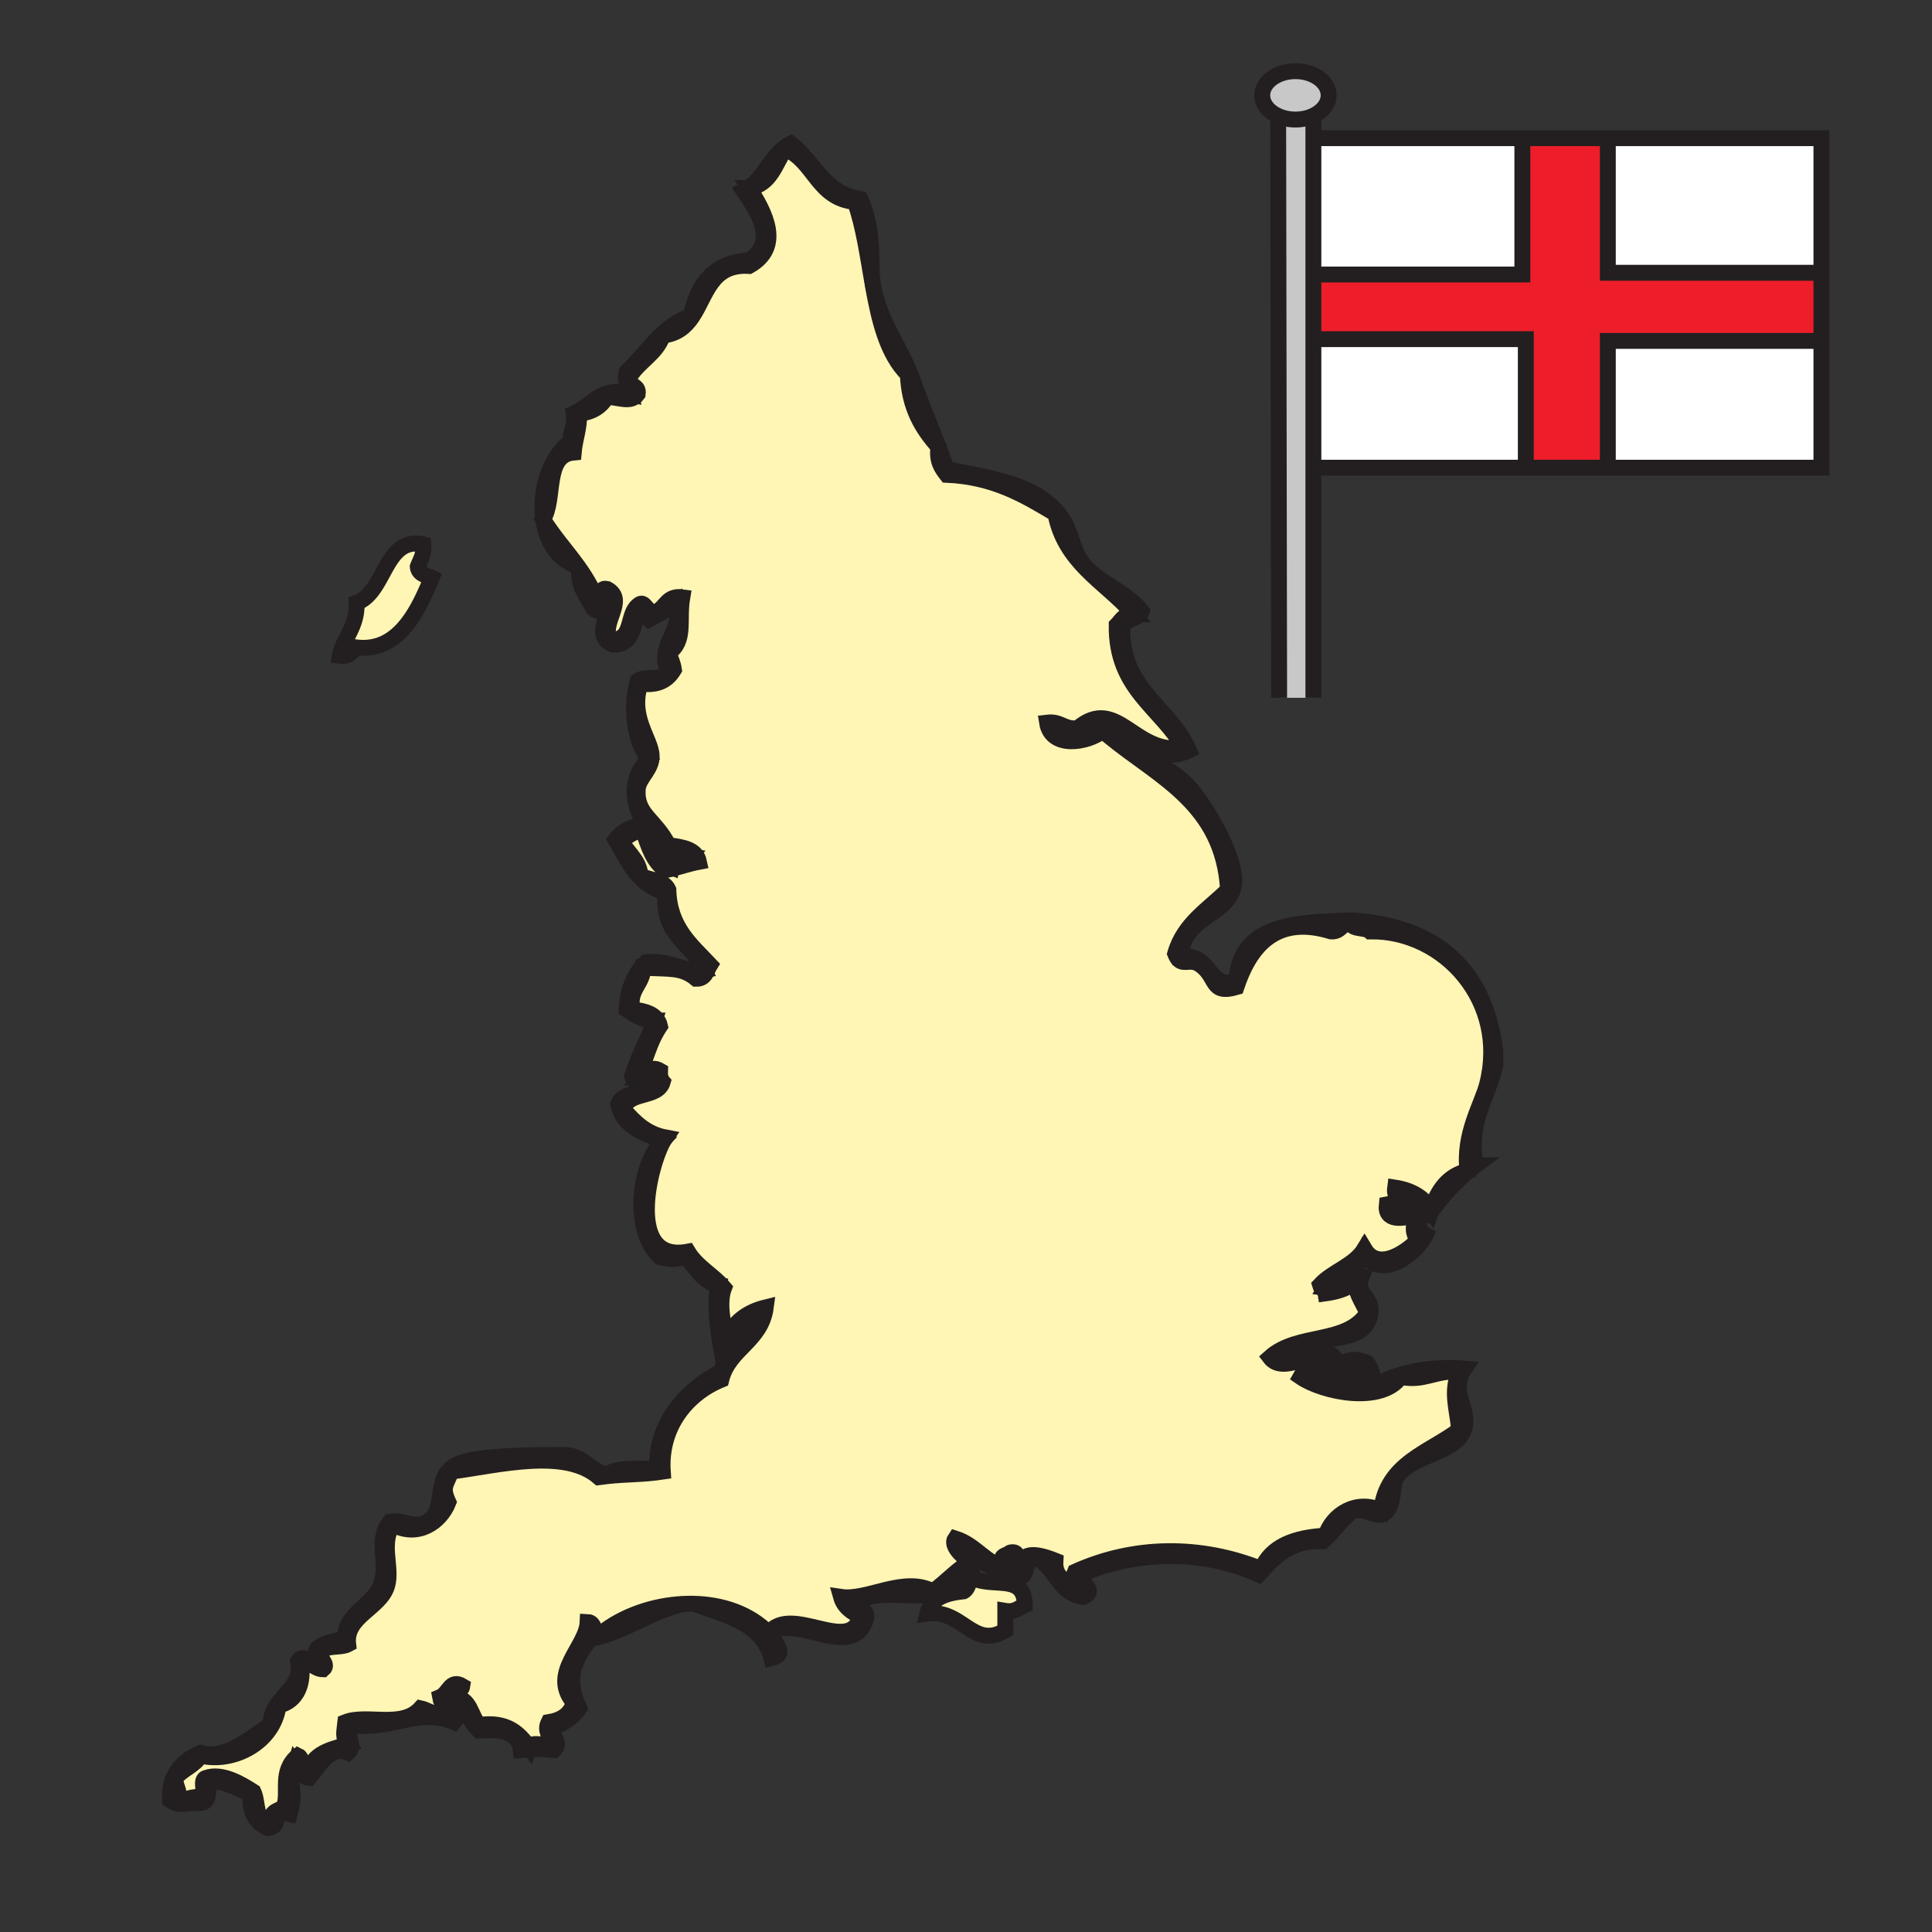 <svg xmlns="http://www.w3.org/2000/svg" width="850.89" height="850.89" viewBox="0 0 850.89 850.89" overflow="visible"><rect x="0" y="0" width="850.89" height="850.89" fill="#333333" stroke="none"/><path fill="#fff" d="M708.12 60.86h94.07v59.27h-94.07zM802.19 150.14v55.85h-94.07v-55.85h94z"/><path fill="#ed1e29" d="M708.12 204.4v1.59H672V149.37h-91.8l-.27-28.48h90.54V60.86h37.65v59.27h94.07v30.01h-94.07z"/><path fill="#fff" d="M672 205.99h-91.28l-.52-56.62H672v56.56zM670.47 60.86v60.03h-90.54l-.55-60.03z"/><path d="M630.37 532.85c2.66-8.369 7.07-15.01 15.939-17.17l.24.28c-5.99 5.01-11.18 10.81-15.83 17.15l-.349-.26zM587.45 606.43c1.72-7.8 19.27-5.18 14.72 2.45-4.91-.81-10.67-.77-14.72-2.45z"/><path d="M578.44 149.37v157.96h-15.09l-.42-256.24c2.21.99 4.82 1.56 7.61 1.56 2.91 0 5.63-.62 7.9-1.7v98.42z" fill="#c8c8c8"/><path d="M562.93 51.09c-4.199-1.87-7.01-5.24-7.01-9.1 0-5.88 6.55-10.65 14.62-10.65 8.08 0 14.62 4.77 14.62 10.65 0 3.77-2.68 7.07-6.72 8.96-2.271 1.08-4.99 1.7-7.9 1.7-2.79 0-5.4-.57-7.61-1.56z" fill="#c8c8c8"/><path d="M602.17 608.88c4.55-7.63-13-10.25-14.72-2.45 4.05 1.68 9.81 1.64 14.72 2.45zm-29.44-2.45c2.18-3.96 6.71-5.56 9.819-8.58-4.75-2.619-17.68 7.44-23.3 0 12.33-11.13 33.84-5.479 42.92-19.619-2.25-5.181-5.9-9.591-4.91-14.721-2.72 3.82-7.76 5.32-13.49 6.13-.289-1.75-2.02-2.069-2.449-3.68 5.68-6.17 15.14-8.56 19.62-15.94 5.989 10.091 18.3 1.5 23.3-3.68-2.26-4.54-1.561-4.41-1.23-11.04-5.109 1.29-13.189 2.95-12.26-4.899 3.28-.71 7.66 3.63 9.81 0-2.829-1.67-6.84-2.15-6.13-7.36 7.431 1.16 12.73 4.44 15.94 9.81l.35.261a87.01 87.01 0 0 0-1.58 2.189c-4.14.4-3.34-10.45-7.35-6.13 5.04 2.09.8 12.021 6.13 14.72-3.62 7.641-19.17 20.351-26.979 8.58-2.73 7.9-13.131 8.13-17.171 14.721 8.04 1.09 8.261-5.641 15.94-4.91-3.32 8.439 5.65 8.25 3.68 17.17-3.29 14.939-27.42 5.87-35.56 18.399 9.58-2.14 16.95-5.069 20.85 1.221-2.46 2.819-17.43 4.96-11.04 8.59 10.141-.15 12.551-12.96 24.53-7.36 1.72 2.391 4 7.9 1.22 11.04 11.591-6.939 26.021-9.81 41.7-8.59-6.7 9.98 1.97 17.05 0 25.75-2.84 12.5-24.189 11.37-30.66 23.3-1.41 5.13-.66 12.431-4.91 14.72-3.21 2.32-7.6-2.39-13.479-1.229-5.21 3.8-8.63 9.37-13.49 13.49-13.43-.42-20.109 5.91-26.34 12.68l-.64-.41c4.17-10.13 14.649-13.96 28.199-14.72 3.131-9.55 13.761-16.09 24.53-11.04 2.36-20.94 21.12-25.48 34.34-35.56-1.05-10.33-3.67-16.431 0-25.75-11.37-.29-15.34 4.51-25.76 2.449-8.28 11.948-34.01 6.948-44.15-.002zM540.85 391.83c-2.22-37.63-30.279-49.4-52.17-67.36l.32-.39c8.65 7.33 23.16 11.24 33.46 21.15 6.74 6.49 23.44 33.23 20.84 45.37-2.74 12.84-22.41 13.21-23.3 30.66 14.31-1.38 11.37 14.42 24.53 11.04 1.25-25.93 27.01-25.99 50.279-26.98 38.16 2.3 59.261 21.68 63.771 57.63v6.13c-3.47 15.21-12.26 24.96-8.59 44.15a75.702 75.702 0 0 0-3.44 2.729l-.24-.28c-2.02-16.06 6.271-29.05 8.591-38.01 9.479-36.689-18.851-68.04-51.511-67.45-2.109-1.97-7.58-.59-8.58-3.68-4.09 0-4.189 3.99-8.59 3.68-25.56-7.86-36.26 8.31-41.689 24.53-11.65 3.39-8.16-4.3-15.94-9.81-5.03-3.56-8.39 1.85-11.04-4.91 3.799-13.369 14.739-19.599 23.299-28.199z"/><path d="M521.23 329.29c-10.07-17.73-29.78-25.81-29.431-53.96 2.04-2.05 3.21-4.97 7.36-4.91-6.271-7.22-14.08-12.9-20.76-19.71l.43-.43c7.36 7.52 17.25 10.47 24.01 18.92-1.45 4.27-8.76 2.68-8.59 8.58.62 26.77 21.14 33.64 29.43 52.73-15.819 7.65-24.79-10.98-35.56-12.26-8.58-1.03-14.67 7.69-23.3 3.68 6.68 6.02 13.54-.7 20.85-1.23.97 1.21 2.09 2.33 3.33 3.38l-.32.39c-1.02-.83-2.02-1.68-3.01-2.54-6.67 5.29-22.72 8.03-24.53-3.68 6.051-.74 7.44 3.19 13.49 2.45 17.441-14.62 25.061 12.18 46.601 8.59z"/><path d="M451.33 706.99c-2.65 1.02-4.18 3.17-8.58 2.45v8.59c-14.02 8.689-19.03-9.53-34.34-7.36 1.66-6.93 8.18-8.99 15.94-9.81 2.16-1.12 2.25-4.301 3.68-6.13 9.15 4.96 23.13-2.08 23.3 12.26z" fill="#fff5b4"/><path d="M464.82 226.28c-13.551-8.12-27.07-16.26-47.83-17.17-2.32-2.99-4.56-6.07-3.67-12.27l.02-.01c1.21 3.16 2.42 6.38 3.65 9.82 21.3 4.2 39.75 6.73 50.279 20.85 4.45 5.96 5.061 15.12 9.811 20.85.56.68 1.15 1.32 1.75 1.93l-.43.43c-6.27-6.4-11.54-13.8-13.58-24.43z"/><path d="M401.05 164.96c4.78 13.04 8.56 22.16 12.29 31.87l-.02.01c-7.17-7.95-12.91-17.34-13.49-31.88-9.23-9.15-12.72-24.03-15.48-39.65l.13-.02c2.51 15.68 12.32 28.06 16.57 39.67zM383.88 118.36c.03 2.38.24 4.69.6 6.93l-.13.02c-2.22-12.52-3.96-25.51-7.82-36.38-16.57-1.42-17.91-18.07-30.66-23.3-4.49 6.55-6.37 15.7-15.94 17.17l-.12-.18c7.43-5.22 10.1-15.21 18.51-19.44 10.32 8.08 14.76 22.02 30.66 24.52 4.61 10.59 4.79 19.87 4.9 30.66zM339.74 730.29c-3.98-15.35-19.9-18.76-34.03-23.96 12.4.32 24.39 4.32 32.8 12.92 10.07-13.01 35.81 9.96 40.47-7.36-3.93-1.79-7.33-4.109-8.59-8.58 11.67 1.761 27.61-9.27 40.47-2.449 6-4.23 10.65-9.79 17.17-13.49-4.021-.94-9.51-6.78-7.36-9.811 9.32 2.95 13.38 11.141 23.3 13.49 1.32-3.14-5.279-4.3-1.22-6.13 1.23 0 1.46-1 2.45-1.229 4.54-.86 2.12 5.239 4.899 6.13-.439-8.311 10.91-3.99 14.721-2.45-.561 8.729 6.77 9.58 11.04 13.49 2.89-1.801-4.83-3.25-2.46-8.591 26.149-11.84 55.319-12.01 82.17-1.22l.64.41c-.63.68-1.25 1.36-1.87 2.04-24.399-11.09-53.54-10.71-78.479 0 .1 3.68 7.37 7.24 1.22 9.81-11.16-1.51-12.15-13.189-20.84-17.17-5.8-.479-2.66 7.98-7.36 8.591-4.79-1.131-14.689-6.16-18.399-7.36l-6.13 4.899c-4.18 2.9-7.73 8.7-13.49 9.811-11.37 2.2-26.18-2.92-35.56 4.91 2.06 2.029 7.2.97 6.13 6.13-5.46 17.52-27.69-.33-40.47 4.91-3.652 3.639 7.848 9.939-1.222 12.259zM329.93 114.68c12.69-8.49 3.66-21.58-2.46-30.66.83-.41 1.61-.88 2.34-1.4l.12.18c7.09 10.88 14.98 25.99 0 34.33-16.89-1.01-18.71 13.05-25.12 22.51l-.64-.43c3.1-13.67 9.75-23.77 25.76-24.53zM304.17 705.76c.51.2 1.03.391 1.54.57a59.89 59.89 0 0 0-4.64.05c1.02-.23 2.06-.44 3.1-.62z"/><path d="M304.17 139.21l.64.43c-2.84 4.18-6.57 7.46-12.9 8.15l-.49-.53c3.6-3.34 7.65-6.22 12.75-8.05zM301.72 553.7c-4.88 1.069-6.16 1.069-11.04 0-12.56-11.82-9.61-40.37 1.23-51.5l.34.189c-6.63 11.67-16.52 53.98 10.7 48.86 3.98 6.65 11.07 10.18 15.94 15.94-2.45 6.409-.54 16.109 1.23 22.069 3.16-7.05 8.94-11.49 17.16-13.49-1.99 15.171-16.19 18.141-19.62 31.891-15.47 6.35-27.07 21.189-25.75 40.47-9.27 1.38-15.3 1.01-24.45 1.99l-.08-.771c4.78-3.399 14.04-2.319 22.08-2.449-.8-20.301 12.83-34.91 28.2-42.92 2.11-11.4 16.04-17.48 17.17-25.75-8.53 2.5-11.13 10.939-17.17 15.939-1.43-8.52-3.29-19.87-1.22-28.21-7.67-1.328-9.74-8.248-14.72-12.258z"/><path d="M288.23 449.46c-5.71-.01-8.72-2.72-12.26-4.9.53-9.279 3.56-16.06 8.58-20.85 10.32-1.11 19.05 5.2 25.76 3.68-5.38-11.79-19.1-15.24-17.17-34.34-4.9-1.24-8.55-3.72-11.53-6.88l.49-.47c4.17 1.96 10.34 1.92 12.26 6.13.46 16.7 10.07 24.26 18.4 33.11-1.57 2.52-1.96 6.22-6.13 6.13-6.5-5.42-12.19-4.11-23.3-4.91-.19 7.59-6.4 9.14-4.91 18.399 5.85.69 11.04 2.04 12.26 7.36-5.04 7.63-5.43 13.1-9.81 22.07 4.62-.53 5.2-5.101 9.81-2.45-.09 2.13.28 3.81 1.23 4.9-2.17 7.64-15.7 3.92-17.17 12.27 4.77 5.44 9.8 10.63 18.4 12.26-.29.4-.59.88-.89 1.42l-.34-.189c-8.81-3.04-17.64-6.08-19.62-15.95 2.64-7.17 16.77-2.85 17.17-12.26-3.72-4.391-8 7.399-11.04 0 3.4-10.76 6.34-14.45 9.81-24.53z"/><path d="M271.06 369.75c2.54-3.19 5.89-5.55 11.04-6.13 1.03.63 1.87 1.45 2.6 2.38 3.92 5.06 4.32 13.62 10.89 16.02l.16.65c-.85.21-1.72.4-2.61.57-5.44-3.55-7.56-10.43-9.81-17.17-4.78-.28-6.36 2.64-9.81 3.68 2.33 5.84 7.96 8.4 8.58 15.95l-.49.47c-4.36-4.63-7.28-10.7-10.55-16.42z"/><path d="M132.49 732.74c5.12-1.03 5.79 2.39 9.81 2.45 3.12-2.601-3.64-5.46 0-8.58 2.56-1.94 8.14-.851 11.04-2.45-1.41-12.33 14.21-15.72 17.17-25.76 2.37-8.03-3.06-18.17 2.45-26.98 11.16 6.01 21.1-1.08 24.53-9.8-3.01-6.61-1.14-7.32 1.22-13.49 21.57-2.92 50.14-10.41 65 2.45 1.31-.18 2.56-.33 3.75-.46 9.15-.98 15.18-.61 24.45-1.99-1.32-19.28 10.28-34.12 25.75-40.47 3.43-13.75 17.63-16.72 19.62-31.891-8.22 2-14 6.44-17.16 13.49-1.77-5.96-3.68-15.66-1.23-22.069-4.87-5.761-11.96-9.29-15.94-15.94-27.22 5.12-17.33-37.19-10.7-48.86.3-.54.6-1.02.89-1.42-8.6-1.63-13.63-6.819-18.4-12.26 1.47-8.35 15-4.63 17.17-12.27-.95-1.091-1.32-2.771-1.23-4.9-4.61-2.65-5.19 1.92-9.81 2.45 4.38-8.971 4.77-14.44 9.81-22.07-1.22-5.32-6.41-6.67-12.26-7.36-1.49-9.26 4.72-10.81 4.91-18.399 11.11.8 16.8-.51 23.3 4.91 4.17.09 4.56-3.61 6.13-6.13-8.33-8.85-17.94-16.41-18.4-33.11-1.92-4.21-8.09-4.17-12.26-6.13-.62-7.55-6.25-10.11-8.58-15.95 3.45-1.04 5.03-3.96 9.81-3.68 2.25 6.74 4.37 13.62 9.81 17.17.89-.17 1.76-.36 2.61-.57 4.08-.98 7.82-2.32 12.1-3.11-1.21-5.73-7.39-6.5-13.49-7.35-5.63-11.4-14.21-13.23-13.49-24.53.34-5.22 6.29-8.66 6.14-14.72-.19-7.53-9.94-17.19-4.91-31.88 8.06 1.11 12.11-1.79 14.72-6.13-.41-2.87-1.48-5.07-2.46-7.36 7.84-5.1 4.36-14.26 6.14-24.53-6.65-.92-7.22 4.24-11.04 6.14-5.41 1.57-5.03-5.87-8.59-2.46-4.99 4.01-1.83 16.15-12.26 14.72-4.09-7.11 7.81-17.19-1.23-22.07-4.8-1.13-.89 6.46-3.67 7.35-2.08-6.31-5.17-11.6-8.64-16.52.01-.21.03-.42.05-.64-.22-.06-.43-.12-.64-.19-4.98-6.93-10.66-13.16-15.21-20.52-.01-.08-.03-.16-.03-.24 5.51-8.74.34-28.17 13.43-29.33.54-6 2.52-10.56 2.45-17.17 6.08-.47 9.75-3.33 12.26-7.36 5.29.2 10.48 2.95 13.49-1.23.67-4.34-4.34-3.01-3.67-7.35 4.03-7.01 11.91-10.17 14.71-18.4 6.33-.69 10.06-3.97 12.9-8.15 6.41-9.46 8.23-23.52 25.12-22.51 14.98-8.34 7.09-23.45 0-34.33 9.57-1.47 11.45-10.62 15.94-17.17 12.75 5.23 14.09 21.88 30.66 23.3 3.86 10.87 5.6 23.86 7.82 36.38 2.76 15.62 6.25 30.5 15.48 39.65.58 14.54 6.32 23.93 13.49 31.88-.89 6.2 1.35 9.28 3.67 12.27 20.76.91 34.279 9.05 47.83 17.17 2.04 10.63 7.31 18.03 13.58 24.43 6.68 6.81 14.489 12.49 20.76 19.71-4.15-.06-5.32 2.86-7.36 4.91-.35 28.15 19.36 36.23 29.431 53.96-21.54 3.59-29.16-23.21-46.601-8.59-6.05.74-7.439-3.19-13.49-2.45 1.811 11.71 17.86 8.97 24.53 3.68.99.86 1.99 1.71 3.01 2.54 21.891 17.96 49.95 29.73 52.17 67.36-8.56 8.6-19.5 14.83-23.3 28.2 2.65 6.76 6.01 1.35 11.04 4.91 7.78 5.51 4.29 13.2 15.94 9.81 5.43-16.22 16.13-32.39 41.689-24.53 4.4.31 4.5-3.68 8.59-3.68 1 3.09 6.471 1.71 8.58 3.68 32.66-.59 60.99 30.76 51.511 67.45-2.32 8.96-10.61 21.95-8.591 38.01-8.869 2.16-13.279 8.801-15.939 17.17-3.21-5.369-8.51-8.649-15.94-9.81-.71 5.21 3.301 5.69 6.13 7.36-2.149 3.63-6.529-.71-9.81 0-.93 7.85 7.15 6.189 12.26 4.899-.33 6.63-1.029 6.5 1.23 11.04-5 5.18-17.311 13.771-23.3 3.68-4.48 7.381-13.94 9.771-19.62 15.94.43 1.61 2.16 1.93 2.449 3.68 5.73-.81 10.771-2.31 13.49-6.13-.99 5.13 2.66 9.54 4.91 14.721-9.08 14.14-30.59 8.489-42.92 19.619 5.62 7.44 18.55-2.619 23.3 0-3.109 3.021-7.64 4.62-9.819 8.58 10.14 6.95 35.869 11.95 44.149 0 10.42 2.061 14.39-2.739 25.76-2.449-3.67 9.319-1.05 15.42 0 25.75-13.22 10.079-31.979 14.619-34.34 35.56-10.77-5.05-21.399 1.49-24.53 11.04-13.55.76-24.029 4.59-28.199 14.72-26.851-10.79-56.021-10.62-82.17 1.22-2.37 5.341 5.35 6.79 2.46 8.591-4.271-3.91-11.601-4.761-11.04-13.49-3.811-1.54-15.16-5.86-14.721 2.45-2.779-.891-.359-6.99-4.899-6.13-.99.229-1.22 1.229-2.45 1.229-4.06 1.83 2.54 2.99 1.22 6.13-9.92-2.35-13.979-10.54-23.3-13.49-2.15 3.03 3.34 8.87 7.36 9.811-6.521 3.7-11.17 9.26-17.17 13.49-12.86-6.82-28.8 4.21-40.47 2.449 1.26 4.471 4.66 6.79 8.59 8.58-4.66 17.32-30.4-5.649-40.47 7.36-8.41-8.6-20.4-12.6-32.8-12.92-.51-.18-1.03-.37-1.54-.57-1.04.181-2.08.391-3.1.62 0 0-.01 0-.02.01-13.27.61-26.58 5.271-36.12 12.86-4 .33-2.6-4.76-6.13-4.9-.46 11.091-17.15 22.431-6.13 35.561-1.46 5.08-5.4 7.68-11.04 8.58-1.92 3.88.68 5.39 1.23 9.81-2.93.75-8.9-1.53-9.81 1.23-4.46-6.17-9.68-11.57-22.08-9.811-3.73-4.04-3.63-11.899-11.03-12.26.36-2.5 3.32-2.41 3.68-4.91-5.39-3.2-5.87 3.26-9.81 4.91.66 3.83 2.92 6.07 6.13 7.35-4.34 3.46-10.65-1.569-14.72-2.449-8.28 9.12-23.65 2.37-33.11 6.13-.43 4.25-1.43 6.529 1.23 9.81-5.15 1.57-15.02 3.08-17.17 11.04-3.87.19-2.39-4.97-4.91-6.13-8.36 6.86-3.79 16.271-6.13 22.07-1.15 2.489-5.98 1.229-6.13 7.359-6.91-.04-5.12-8.779-7.36-13.489-5.09-3.32-13.9-8.66-20.84-6.131-2.75.53-.5 6.04-1.23 8.58-4.93-.84-7 1.181-11.04 1.23.95-4.62-1.49-5.86-1.22-9.811 3.13-3.819 8.49-5.399 11.03-9.81 14.34 3.48 32.24-5.7 34.34-22.07 8.4-1.71 11.24-10.26 9.81-18.4z" fill="#fff5b4"/><path d="M280.87 299.85c3.19-2.53 11.71.27 13.49-3.68-5.44-12.73 6.28-16.3 3.68-30.65-3.63 2.91-8.06 5.01-12.26 7.36-1.84-1.55-2.19-6.51-4.91-3.68-1.91 6.67-2.18 14.97-11.03 14.71-8.77-3.85-1.35-12.42-1.23-20.85-4.14-.02-3.01 8.9-7.36 4.91-2.63-5.36-6.83-9.13-6.18-17.75 3.47 4.92 6.56 10.21 8.64 16.52 2.78-.89-1.13-8.48 3.67-7.35 9.04 4.88-2.86 14.96 1.23 22.07 10.43 1.43 7.27-10.71 12.26-14.72 3.56-3.41 3.18 4.03 8.59 2.46 3.82-1.9 4.39-7.06 11.04-6.14-1.78 10.27 1.7 19.43-6.14 24.53.98 2.29 2.05 4.49 2.46 7.36-2.61 4.34-6.66 7.24-14.72 6.13-5.03 14.69 4.72 24.35 4.91 31.88.15 6.06-5.8 9.5-6.14 14.72-.72 11.3 7.86 13.13 13.49 24.53 6.1.85 12.28 1.62 13.49 7.35-4.28.79-8.02 2.13-12.1 3.11l-.16-.65c.52-3.98 6.55-2.44 8.58-4.91-6.91-1.15-13.44-5.48-18.05-11.2-7.53-9.38-9.91-22.53-.34-31.72-6.05-6.34-8.38-22.52-4.91-34.34zM255.12 249.58c-.02.22-.04.43-.05.64-.19-.28-.39-.55-.59-.83.21.07.42.13.64.19zM277.2 166.19c-.67 4.34 4.34 3.01 3.67 7.35-3.01 4.18-8.2 1.43-13.49 1.23-2.51 4.03-6.18 6.89-12.26 7.36.07 6.61-1.91 11.17-2.45 17.17-13.09 1.16-7.92 20.59-13.43 29.33-1.7-12.75 2.94-27.62 12.2-34.24-.4-4.9 2.19-6.81 1.23-12.26 8.73-3.88 12.28-12.56 25.75-8.59-.37-3.71-3.79-4.38-2.45-9.81 5.48-5.15 9.93-11.35 15.45-16.47l.49.53c-2.8 8.23-10.68 11.39-14.71 18.4z"/><path d="M239.27 228.87c4.55 7.36 10.23 13.59 15.21 20.52-9.06-2.79-13.89-11.05-15.21-20.52zM239.27 228.87c-.03-.05-.06-.09-.09-.14.02-.03.04-.06.06-.1 0 .08.02.16.03.24z"/><path d="M184 249.58c.29 3.38 3.61 3.74 6.13 4.9-5.98 14.51-14.51 32.85-33.11 30.66-1.99 1.69-3.02 4.34-7.36 3.68 1.01-6.85 7.93-12.87 7.36-23.3 12.96-4.69 12.24-29.36 29.43-25.76.4 4.5-1.36 6.82-2.45 9.82z" fill="#fff5b4"/><path d="M152.11 721.7c-.86-11.11 12.99-14.88 15.94-24.521 2.93-9.54-2.78-19.16 3.68-26.979 5.85-.95 7.89 1.92 13.49 1.22 14.14-4.35 3.09-21.4 17.17-26.97 9.1-3.601 33.95-3.681 46.6-3.681 7.41-.01 12.88 8.41 18.39 8.58l.08.771c-1.19.13-2.44.28-3.75.46-14.86-12.86-43.43-5.37-65-2.45-2.36 6.17-4.23 6.88-1.22 13.49-3.43 8.72-13.37 15.81-24.53 9.8-5.51 8.811-.08 18.95-2.45 26.98-2.96 10.04-18.58 13.43-17.17 25.76-2.9 1.6-8.48.51-11.04 2.45-3.64 3.12 3.12 5.979 0 8.58-4.02-.061-4.69-3.48-9.81-2.45 1.43 8.14-1.41 16.689-9.81 18.399l-.63-.399c4.23-6.26 11.12-9.86 9.21-19.23 2.24-3.77 6.88 2.471 8.59-1.22-3.91-6 7.25-7.44 12.26-8.59z"/><path d="M78.53 792.83c4.04-.05 6.11-2.07 11.04-1.23.73-2.54-1.52-8.05 1.23-8.58 6.94-2.529 15.75 2.811 20.84 6.131 2.24 4.71.45 13.449 7.36 13.489.15-6.13 4.98-4.87 6.13-7.359 2.34-5.8-2.23-15.21 6.13-22.07 2.52 1.16 1.04 6.32 4.91 6.13 2.15-7.96 12.02-9.47 17.17-11.04-2.66-3.28-1.66-5.56-1.23-9.81 9.46-3.76 24.83 2.99 33.11-6.13 4.07.88 10.38 5.909 14.72 2.449-3.21-1.279-5.47-3.52-6.13-7.35 3.94-1.65 4.42-8.11 9.81-4.91-.36 2.5-3.32 2.41-3.68 4.91 7.4.36 7.3 8.22 11.03 12.26 12.4-1.76 17.62 3.641 22.08 9.811.91-2.761 6.88-.48 9.81-1.23-.55-4.42-3.15-5.93-1.23-9.81 5.64-.9 9.58-3.5 11.04-8.58-11.02-13.13 5.67-24.47 6.13-35.561 3.53.141 2.13 5.23 6.13 4.9 9.54-7.59 22.85-12.25 36.12-12.86-15.31 3.57-28.18 13.601-41.02 15.311-7.79 10.34-10.9 17.81-4.91 30.66-2.76 4.189-7.05 6.85-12.26 8.59.08 3.75 4.5 6.38 1.22 9.81-6.94-.649-7.77-.649-14.71 0-.95-8.05-8.68-9.31-18.4-8.59-4.76-4.63-7.01-11.79-13.48-14.71-.97 5.37 7.1 5.771 2.45 11.03-15.19-6.681-27.88 3.91-45.38 1.229-3.29 3 2.54 8.79-1.22 12.261-7.7-3.37-12.24 5.029-17.17 11.039-3.66-.43-4.47-3.71-6.13-6.13-3.64 11.86.85 10.57-2.46 22.07-9.54-2.31-2.35 5.54-9.81 6.13-4.94-2.41-8.09-6.62-7.35-14.71-5.19-2.58-10.22-5.32-17.17-6.13-2.56 2.35-.01 9.8-4.91 9.81-6.87-.279-8.96 1.83-13.49-1.229-.68-10.19 4.6-17.14 13.49-20.85 10.92 3.289 21.58-6.511 30.66-12.261.17-3.72 1.41-6.55 3.05-8.979l.63.399c-2.1 16.37-20 25.551-34.34 22.07-2.54 4.41-7.9 5.99-11.03 9.81-.27 3.95 2.17 5.19 1.22 9.81z"/><g fill="none" stroke="#231f20" stroke-width="7"><path d="M579.38 60.86h222.81v145.13H580.72M562.93 51.09c-4.199-1.87-7.01-5.24-7.01-9.1 0-5.88 6.55-10.65 14.62-10.65 8.08 0 14.62 4.77 14.62 10.65 0 3.77-2.68 7.07-6.72 8.96-2.271 1.08-4.99 1.7-7.9 1.7-2.79 0-5.4-.57-7.61-1.56z"/><path d="M562.93 50.79v.3l.42 256.24M578.44 50.26v257.07M802.88 120.13H708.12V59.2M670.47 59.96v60.93h-92.26M578.21 149.37H672v56.56M708.12 204.4v-54.26h94M157.02 265.52c.57 10.43-6.35 16.45-7.36 23.3 4.34.66 5.37-1.99 7.36-3.68 18.6 2.19 27.13-16.15 33.11-30.66-2.52-1.16-5.84-1.52-6.13-4.9 1.09-3 2.85-5.32 2.45-9.82-17.19-3.6-16.47 21.07-29.43 25.76zM428.03 694.73c-1.431 1.829-1.521 5.01-3.68 6.13-7.76.819-14.28 2.88-15.94 9.81 15.31-2.17 20.32 16.05 34.34 7.36v-8.59c4.4.72 5.93-1.431 8.58-2.45-.17-14.34-14.15-7.3-23.3-12.26zM239.24 228.63c-1.7-12.75 2.94-27.62 12.2-34.24-.4-4.9 2.19-6.81 1.23-12.26 8.73-3.88 12.28-12.56 25.75-8.59-.37-3.71-3.79-4.38-2.45-9.81 5.48-5.15 9.93-11.35 15.45-16.47 3.6-3.34 7.65-6.22 12.75-8.05 3.1-13.67 9.75-23.77 25.76-24.53 12.69-8.49 3.66-21.58-2.46-30.66.83-.41 1.61-.88 2.34-1.4 7.43-5.22 10.1-15.21 18.51-19.44 10.32 8.08 14.76 22.02 30.66 24.52 4.61 10.59 4.79 19.87 4.9 30.66.03 2.38.24 4.69.6 6.93 2.51 15.68 12.32 28.06 16.57 39.67 4.78 13.04 8.56 22.16 12.29 31.87 1.21 3.16 2.42 6.38 3.65 9.82 21.3 4.2 39.75 6.73 50.279 20.85 4.45 5.96 5.061 15.12 9.811 20.85.56.68 1.15 1.32 1.75 1.93 7.36 7.52 17.25 10.47 24.01 18.92-1.45 4.27-8.76 2.68-8.59 8.58.62 26.77 21.14 33.64 29.43 52.73-15.819 7.65-24.79-10.98-35.56-12.26-8.58-1.03-14.67 7.69-23.3 3.68 6.68 6.02 13.54-.7 20.85-1.23.97 1.21 2.09 2.33 3.33 3.38 8.65 7.33 23.16 11.24 33.46 21.15 6.74 6.49 23.44 33.23 20.84 45.37-2.74 12.84-22.41 13.21-23.3 30.66 14.31-1.38 11.37 14.42 24.53 11.04 1.25-25.93 27.01-25.99 50.279-26.98 38.16 2.3 59.261 21.68 63.771 57.63v6.13c-3.47 15.21-12.26 24.96-8.59 44.15a75.702 75.702 0 0 0-3.44 2.729c-5.99 5.01-11.18 10.81-15.83 17.15a87.01 87.01 0 0 0-1.58 2.189c-4.14.4-3.34-10.45-7.35-6.13 5.04 2.09.8 12.021 6.13 14.72-3.62 7.641-19.17 20.351-26.979 8.58-2.73 7.9-13.131 8.13-17.171 14.721 8.04 1.09 8.261-5.641 15.94-4.91-3.32 8.439 5.65 8.25 3.68 17.17-3.29 14.939-27.42 5.87-35.56 18.399 9.58-2.14 16.95-5.069 20.85 1.221-2.46 2.819-17.43 4.96-11.04 8.59 10.141-.15 12.551-12.96 24.53-7.36 1.72 2.391 4 7.9 1.22 11.04 11.591-6.939 26.021-9.81 41.7-8.59-6.7 9.98 1.97 17.05 0 25.75-2.84 12.5-24.189 11.37-30.66 23.3-1.41 5.13-.66 12.431-4.91 14.72-3.21 2.32-7.6-2.39-13.479-1.229-5.21 3.8-8.63 9.37-13.49 13.49-13.43-.42-20.109 5.91-26.34 12.68-.63.68-1.25 1.36-1.87 2.04-24.399-11.09-53.54-10.71-78.479 0 .1 3.68 7.37 7.24 1.22 9.81-11.16-1.51-12.15-13.189-20.84-17.17-5.8-.479-2.66 7.98-7.36 8.591-4.79-1.131-14.689-6.16-18.399-7.36M254.48 249.39c-9.06-2.79-13.89-11.05-15.21-20.52"/><path d="M301.05 706.39c-15.31 3.57-28.18 13.601-41.02 15.311-7.79 10.34-10.9 17.81-4.91 30.66-2.76 4.189-7.05 6.85-12.26 8.59.08 3.75 4.5 6.38 1.22 9.81-6.94-.649-7.77-.649-14.71 0-.95-8.05-8.68-9.31-18.4-8.59-4.76-4.63-7.01-11.79-13.48-14.71-.97 5.37 7.1 5.771 2.45 11.03-15.19-6.681-27.88 3.91-45.38 1.229-3.29 3 2.54 8.79-1.22 12.261-7.7-3.37-12.24 5.029-17.17 11.039-3.66-.43-4.47-3.71-6.13-6.13-3.64 11.86.85 10.57-2.46 22.07-9.54-2.31-2.35 5.54-9.81 6.13-4.94-2.41-8.09-6.62-7.35-14.71-5.19-2.58-10.22-5.32-17.17-6.13-2.56 2.35-.01 9.8-4.91 9.81-6.87-.279-8.96 1.83-13.49-1.229-.68-10.19 4.6-17.14 13.49-20.85 10.92 3.289 21.58-6.511 30.66-12.261.17-3.72 1.41-6.55 3.05-8.979 4.23-6.26 11.12-9.86 9.21-19.23 2.24-3.77 6.88 2.471 8.59-1.22-3.91-6 7.25-7.44 12.26-8.59-.86-11.11 12.99-14.88 15.94-24.521 2.93-9.54-2.78-19.16 3.68-26.979 5.85-.95 7.89 1.92 13.49 1.22 14.14-4.35 3.09-21.4 17.17-26.97 9.1-3.601 33.95-3.681 46.6-3.681 7.41-.01 12.88 8.41 18.39 8.58 4.78-3.399 14.04-2.319 22.08-2.449-.8-20.301 12.83-34.91 28.2-42.92 2.11-11.4 16.04-17.48 17.17-25.75-8.53 2.5-11.13 10.939-17.17 15.939-1.43-8.52-3.29-19.87-1.22-28.21-7.67-1.33-9.74-8.25-14.72-12.26-4.88 1.069-6.16 1.069-11.04 0-12.56-11.82-9.61-40.37 1.23-51.5-8.81-3.04-17.64-6.08-19.62-15.95 2.64-7.17 16.77-2.85 17.17-12.26-3.72-4.391-8 7.399-11.04 0 3.4-10.76 6.34-14.45 9.81-24.53-5.71-.01-8.72-2.72-12.26-4.9.53-9.279 3.56-16.06 8.58-20.85 10.32-1.11 19.05 5.2 25.76 3.68-5.38-11.79-19.1-15.24-17.17-34.34-4.9-1.24-8.55-3.72-11.53-6.88-4.36-4.63-7.28-10.7-10.55-16.42 2.54-3.19 5.89-5.55 11.04-6.13 1.03.63 1.87 1.45 2.6 2.38 3.92 5.06 4.32 13.62 10.89 16.02.52-3.98 6.55-2.44 8.58-4.91-6.91-1.15-13.44-5.48-18.05-11.2-7.53-9.38-9.91-22.53-.34-31.72-6.05-6.34-8.38-22.52-4.91-34.34 3.19-2.53 11.71.27 13.49-3.68-5.44-12.73 6.28-16.3 3.68-30.65-3.63 2.91-8.06 5.01-12.26 7.36-1.84-1.55-2.19-6.51-4.91-3.68-1.91 6.67-2.18 14.97-11.03 14.71-8.77-3.85-1.35-12.42-1.23-20.85-4.14-.02-3.01 8.9-7.36 4.91-2.63-5.36-6.83-9.13-6.18-17.75M424.35 692.27c-4.18 2.9-7.73 8.7-13.49 9.811-11.37 2.2-26.18-2.92-35.56 4.91 2.06 2.029 7.2.97 6.13 6.13-5.46 17.52-27.69-.33-40.47 4.91-3.65 3.64 7.85 9.939-1.22 12.26-3.98-15.35-19.9-18.76-34.03-23.96"/><path d="M329.93 82.8c7.09 10.88 14.98 25.99 0 34.33-16.89-1.01-18.71 13.05-25.12 22.51-2.84 4.18-6.57 7.46-12.9 8.15-2.8 8.23-10.68 11.39-14.71 18.4-.67 4.34 4.34 3.01 3.67 7.35-3.01 4.18-8.2 1.43-13.49 1.23-2.51 4.03-6.18 6.89-12.26 7.36.07 6.61-1.91 11.17-2.45 17.17-13.09 1.16-7.92 20.59-13.43 29.33-.02.04-.04.07-.06.1.03.05.06.09.09.14 4.55 7.36 10.23 13.59 15.21 20.52.2.28.4.55.59.83 3.47 4.92 6.56 10.21 8.64 16.52 2.78-.89-1.13-8.48 3.67-7.35 9.04 4.88-2.86 14.96 1.23 22.07 10.43 1.43 7.27-10.71 12.26-14.72 3.56-3.41 3.18 4.03 8.59 2.46 3.82-1.9 4.39-7.06 11.04-6.14-1.78 10.27 1.7 19.43-6.14 24.53.98 2.29 2.05 4.49 2.46 7.36-2.61 4.34-6.66 7.24-14.72 6.13-5.03 14.69 4.72 24.35 4.91 31.88.15 6.06-5.8 9.5-6.14 14.72-.72 11.3 7.86 13.13 13.49 24.53 6.1.85 12.28 1.62 13.49 7.35-4.28.79-8.02 2.13-12.1 3.11-.85.21-1.72.4-2.61.57-5.44-3.55-7.56-10.43-9.81-17.17-4.78-.28-6.36 2.64-9.81 3.68 2.33 5.84 7.96 8.4 8.58 15.95 4.17 1.96 10.34 1.92 12.26 6.13.46 16.7 10.07 24.26 18.4 33.11-1.57 2.52-1.96 6.22-6.13 6.13-6.5-5.42-12.19-4.11-23.3-4.91-.19 7.59-6.4 9.14-4.91 18.399 5.85.69 11.04 2.04 12.26 7.36-5.04 7.63-5.43 13.1-9.81 22.07 4.62-.53 5.2-5.101 9.81-2.45-.09 2.13.28 3.81 1.23 4.9-2.17 7.64-15.7 3.92-17.17 12.27 4.77 5.44 9.8 10.63 18.4 12.26-.29.4-.59.88-.89 1.42-6.63 11.67-16.52 53.98 10.7 48.86 3.98 6.65 11.07 10.18 15.94 15.94-2.45 6.409-.54 16.109 1.23 22.069 3.16-7.05 8.94-11.49 17.16-13.49-1.99 15.171-16.19 18.141-19.62 31.891-15.47 6.35-27.07 21.189-25.75 40.47-9.27 1.38-15.3 1.01-24.45 1.99-1.19.13-2.44.28-3.75.46-14.86-12.86-43.43-5.37-65-2.45-2.36 6.17-4.23 6.88-1.22 13.49-3.43 8.72-13.37 15.81-24.53 9.8-5.51 8.811-.08 18.95-2.45 26.98-2.96 10.04-18.58 13.43-17.17 25.76-2.9 1.6-8.48.51-11.04 2.45-3.64 3.12 3.12 5.979 0 8.58-4.02-.061-4.69-3.48-9.81-2.45 1.43 8.14-1.41 16.689-9.81 18.399-2.1 16.37-20 25.551-34.34 22.07-2.54 4.41-7.9 5.99-11.03 9.81-.27 3.95 2.17 5.19 1.22 9.811 4.04-.05 6.11-2.07 11.04-1.23.73-2.54-1.52-8.05 1.23-8.58 6.94-2.529 15.75 2.811 20.84 6.131 2.24 4.71.45 13.449 7.36 13.489.15-6.13 4.98-4.87 6.13-7.359 2.34-5.8-2.23-15.21 6.13-22.07 2.52 1.16 1.04 6.32 4.91 6.13 2.15-7.96 12.02-9.47 17.17-11.04-2.66-3.28-1.66-5.56-1.23-9.81 9.46-3.76 24.83 2.99 33.11-6.13 4.07.88 10.38 5.909 14.72 2.449-3.21-1.279-5.47-3.52-6.13-7.35 3.94-1.65 4.42-8.11 9.81-4.91-.36 2.5-3.32 2.41-3.68 4.91 7.4.36 7.3 8.22 11.03 12.26 12.4-1.76 17.62 3.641 22.08 9.811.91-2.761 6.88-.48 9.81-1.23-.55-4.42-3.15-5.93-1.23-9.81 5.64-.9 9.58-3.5 11.04-8.58-11.02-13.13 5.67-24.47 6.13-35.561 3.53.141 2.13 5.23 6.13 4.9 9.54-7.59 22.85-12.25 36.12-12.86.01-.01.02-.01.02-.01 1.55-.08 3.1-.09 4.64-.05 12.4.32 24.39 4.32 32.8 12.92 10.07-13.01 35.81 9.96 40.47-7.36-3.93-1.79-7.33-4.109-8.59-8.58 11.67 1.761 27.61-9.27 40.47-2.449 6-4.23 10.65-9.79 17.17-13.49-4.021-.94-9.51-6.78-7.36-9.811 9.32 2.95 13.38 11.141 23.3 13.49 1.32-3.14-5.279-4.3-1.22-6.13 1.23 0 1.46-1 2.45-1.229 4.54-.86 2.12 5.239 4.899 6.13-.439-8.311 10.91-3.99 14.721-2.45-.561 8.729 6.77 9.58 11.04 13.49 2.89-1.801-4.83-3.25-2.46-8.591 26.149-11.84 55.319-12.01 82.17-1.22 4.17-10.13 14.649-13.96 28.199-14.72 3.131-9.55 13.761-16.09 24.53-11.04 2.36-20.94 21.12-25.48 34.34-35.56-1.05-10.33-3.67-16.431 0-25.75-11.37-.29-15.34 4.51-25.76 2.449-8.28 11.95-34.01 6.95-44.149 0 2.18-3.96 6.71-5.56 9.819-8.58-4.75-2.619-17.68 7.44-23.3 0 12.33-11.13 33.84-5.479 42.92-19.619-2.25-5.181-5.9-9.591-4.91-14.721-2.72 3.82-7.76 5.32-13.49 6.13-.289-1.75-2.02-2.069-2.449-3.68 5.68-6.17 15.14-8.56 19.62-15.94 5.989 10.091 18.3 1.5 23.3-3.68-2.26-4.54-1.561-4.41-1.23-11.04-5.109 1.29-13.189 2.95-12.26-4.899 3.28-.71 7.66 3.63 9.81 0-2.829-1.67-6.84-2.15-6.13-7.36 7.431 1.16 12.73 4.44 15.94 9.81 2.66-8.369 7.07-15.01 15.939-17.17-2.02-16.06 6.271-29.05 8.591-38.01 9.479-36.689-18.851-68.04-51.511-67.45-2.109-1.97-7.58-.59-8.58-3.68-4.09 0-4.189 3.99-8.59 3.68-25.56-7.86-36.26 8.31-41.689 24.53-11.65 3.39-8.16-4.3-15.94-9.81-5.03-3.56-8.39 1.85-11.04-4.91 3.8-13.37 14.74-19.6 23.3-28.2-2.22-37.63-30.279-49.4-52.17-67.36-1.02-.83-2.02-1.68-3.01-2.54-6.67 5.29-22.72 8.03-24.53-3.68 6.051-.74 7.44 3.19 13.49 2.45 17.44-14.62 25.061 12.18 46.601 8.59-10.07-17.73-29.78-25.81-29.431-53.96 2.04-2.05 3.21-4.97 7.36-4.91-6.271-7.22-14.08-12.9-20.76-19.71-6.271-6.4-11.54-13.8-13.58-24.43-13.551-8.12-27.07-16.26-47.83-17.17-2.32-2.99-4.56-6.07-3.67-12.27-7.17-7.95-12.91-17.34-13.49-31.88-9.23-9.15-12.72-24.03-15.48-39.65-2.22-12.52-3.96-25.51-7.82-36.38-16.57-1.42-17.91-18.07-30.66-23.3-4.49 6.551-6.37 15.701-15.94 17.171z"/><path d="M587.45 606.43c4.05 1.681 9.81 1.641 14.72 2.45 4.55-7.63-13-10.25-14.72-2.45z"/></g><path fill-rule="evenodd" clip-rule="evenodd" fill="none" d="M.25.25h850.394v850.394H.25z"/></svg>
